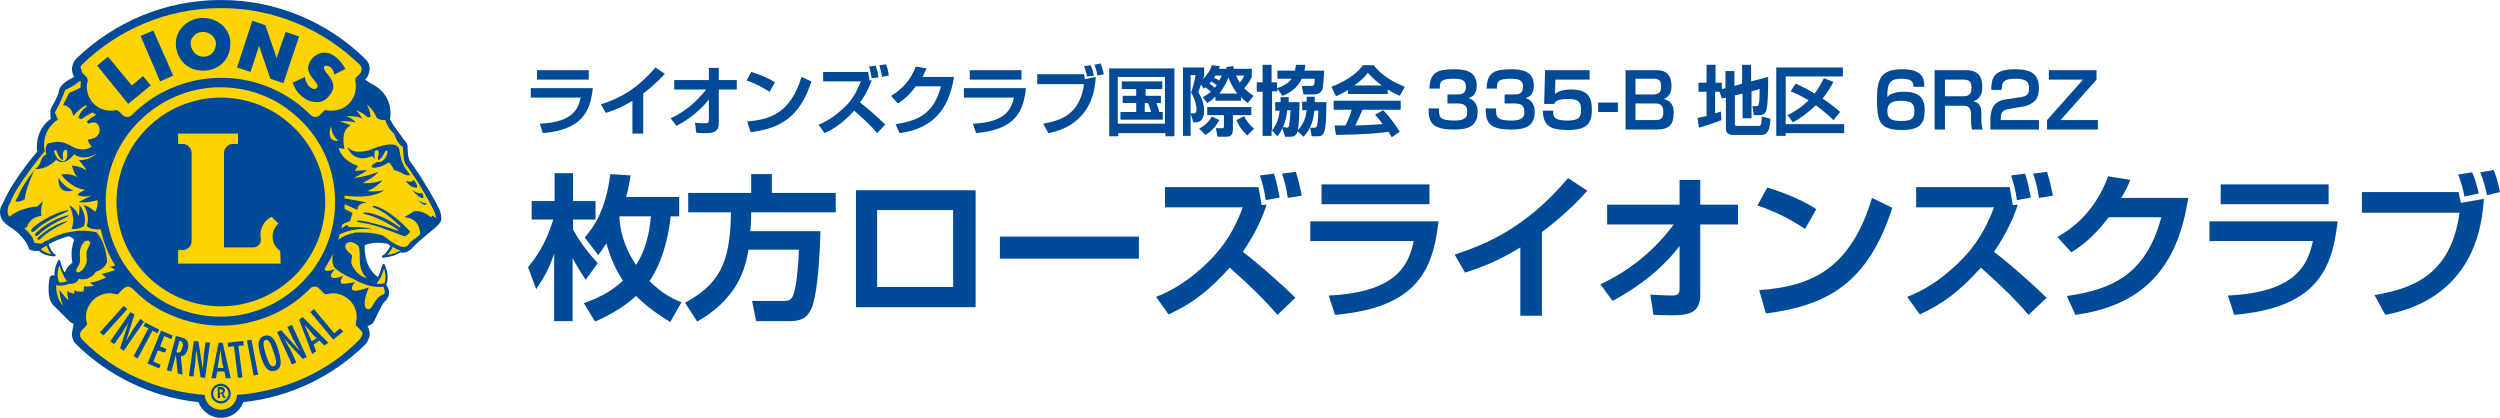 <?xml version="1.0" encoding="utf-8"?>
<!-- Generator: Adobe Illustrator 28.1.0, SVG Export Plug-In . SVG Version: 6.00 Build 0)  -->
<svg version="1.1" id="レイヤー_1" xmlns="http://www.w3.org/2000/svg" xmlns:xlink="http://www.w3.org/1999/xlink" x="0px"
	 y="0px" viewBox="0 0 555.8 92.9" style="enable-background:new 0 0 555.8 92.9;" xml:space="preserve">
<style type="text/css">
	.st0{fill:#FED400;}
	.st1{fill:#004A98;}
</style>
<g>
	<g>
		<path class="st0" d="M97.9,48.2c0-0.8-0.3-1.6-0.7-2.4l-0.1-0.2l0,0l0,0l0,0L97,45.4c-2.2-4.2-5.1-8.5-5.9-9.5l0,0l0,0
			c-0.2-0.3-0.4-0.9-0.4-1.6c-0.1-0.7-0.1-1.5-0.1-1.9c0-0.3-0.2-0.6-0.5-0.9c-0.2-0.3-0.6-0.7-0.9-1.2c-0.5-0.6-1-1.4-1.4-1.9
			c-0.2-0.3-0.4-0.5-0.5-0.7c-0.1-0.2-0.2-0.3-0.2-0.4c-0.2-0.3-0.4-0.5-0.4-0.7c0,0,0,0,0-0.1l0-0.1l0-0.1c0.1-0.3,0.1-0.7,0.1-1.3
			c0,0,0,0,0,0c0,0,0,0,0,0c0-1.6-0.7-4.2-3.6-5.9c-0.7-0.4-1.4-0.8-2-1.2l-0.3-0.2l0.2-0.2c0.5-0.5,0.9-1.3,0.9-2.1c0,0,0,0,0,0
			l0,0v0c0-0.8-0.4-1.6-0.9-2.2l-0.1-0.1c-8.2-8-19.4-12.9-31.8-12.9l0,0c0,0,0,0,0,0l0,0c0,0,0,0,0,0c-12.4,0-23.7,5-31.9,13l0,0
			c-0.6,0.6-1,1.4-1,2.2v0l0,0c0,0.6,0.2,1.1,0.5,1.6l0.1,0.2l-0.2,0.1c-0.4,0.2-0.8,0.4-1.3,0.7c-0.8,0.5-1.5,1-1.8,1.7
			c-0.2,0.6-0.2,0.8-0.4,1.4c-0.2,0.5-0.5,1.1-0.8,1.7c-0.3,0.6-0.6,1.1-0.7,1.3c-0.1,0.3-0.2,0.7-0.2,1.1c0,0.4,0,0.9,0.1,1.1
			l0,0.1l-0.1,0.1c-0.9,0.7-3,2.6-3,6c0,0.4,0,0.7,0.1,1.1l0,0.1l-0.1,0.1C7.2,35.3,2.5,41.3,1,45c-0.1,0.2-0.3,0.4-0.4,0.8
			c-0.2,0.3-0.3,0.8-0.3,1.4v0c0,0,0,0,0,0.1c0,0.7,0.2,1.4,1,2.2l0.3,0.3l0.1,0c0,0,0.1,0,0.1,0.1C1.8,49.9,2,50,2.1,50.1
			c1.1,0.7,3.4,2.3,4.5,4.9l0,0l0,0c0,0,0,0.1,0,0.1c0.1,0.1,0.1,0.1,0.2,0.2c0.1,0.1,0,0,0.1,0.1c0.1,0,0.2,0,0.3,0.1
			c0.4,0,0.9,0.1,1,0.1l0.1,0c0.1,0,0.1,0,0.1,0l0.2-0.1l0.1,0.1c0,0,0.1,0.1,0.1,0.1c0.5,0.5,1.5,1.1,3.2,1.1h0c0,0,0,0,0,0l0,0
			c0,0,0,0,0,0l-0.3-0.2c-0.3-0.2-0.8-0.8-1.3-2.2l-0.1-0.2l0.2-0.1c1.1-0.6,2.7-1.3,4.6-1.8l0.1,0l0.1,0c0.5,0.3,1,0.5,1.3,0.9
			l0.1,0.1l-0.1,0.1c0,0-0.1,0.3-0.3,0.9c-0.1,0.6-0.3,1.4-0.3,2.3c0,0.6,0.1,1.1,0.2,1.7l0,0.2l-0.1,0.1c0,0-0.1,0-0.2,0.1
			c-0.1,0.1-0.3,0.2-0.4,0.4c-0.3,0.3-0.7,0.8-0.9,1.4l0,0.1l-0.1,0c-0.1,0-0.1,0.1-0.2,0.1L14.2,61l-0.1-0.2
			c-0.1-0.2-0.2-0.4-0.3-0.6c-0.3-0.8-0.5-1.5-0.6-1.8l0,0l0-0.1c0,0,0,0,0,0c0,0,0,0,0,0c-0.6,1.1-0.7,2.1-0.7,2.9v0
			c0,0.1,0,0.3,0,0.4l0,0.4l-0.4-0.1c-0.1,0-0.1,0-0.2,0h0c0,0-0.1,0-0.1,0c-0.2,0-0.3,0.2-0.4,0.3c-0.1,0.1-0.1,0.2-0.1,0.2l0,0
			l0,0l0,0l0,0c0,0,0,0,0,0c0,0,0,0,0,0c0,0,0,0.1,0,0.1c0,0.1,0,0.3-0.1,0.5c-0.1,0.4-0.1,1-0.1,1.6c0,1.1,0.1,2.4,1,3.3
			c1.3,1.3,3.5,3.6,3.7,3.7l0,0l0,0c0,0,0.3,0.3,0.8,0.5l0.3,0.1l-0.2,0.3c-0.3,0.5-0.5,1.1-0.5,1.7c0,0,0,0,0,0h0l0,0
			c0,0.8,0.4,1.6,0.9,2.2l0.1,0.1c7.1,6.9,16.4,11.5,26.8,12.7l0.1,0l0.1,0.1c0.7,1.9,2.6,3.3,4.8,3.3c2.2,0,4.1-1.4,4.8-3.3
			l0.1-0.1l0.1,0c10.4-1.1,19.8-5.8,27-12.7l0,0c0,0,0.2-0.3,0.5-0.7c0.2-0.4,0.5-0.9,0.5-1.5c0,0,0,0,0,0c0-0.6-0.2-1.2-0.5-1.7
			l-0.2-0.3l0.3-0.1c0.6-0.2,1-0.5,1.2-0.8c0.1-0.1,0.1-0.2,0.2-0.3c0.2-0.4,0.6-1.3,1-2.1c0.4-0.8,0.8-1.6,1.1-1.9
			c0.3-0.4,1.2-1.1,1.3-2.1c0,0,0-0.1,0-0.1c0-0.4-0.2-0.8-0.4-1.2c-0.1-0.2-0.2-0.3-0.2-0.4c0,0,0-0.1,0-0.1l-0.1-0.1l0-0.1
			c0.1-0.3,0.3-0.9,0.3-1.6l0,0c0-0.7-0.2-1.6-0.6-2.6c0,0,0,0,0,0l0,0c0,0,0,0,0,0l0,0c0,0,0,0,0,0c0,0,0,0,0,0c0,0,0,0.1,0,0.1
			c0,0.1-0.1,0.2-0.1,0.4c-0.1,0.3-0.2,0.7-0.4,1.2c-0.1,0.4-0.3,0.8-0.5,1.2L84.1,62l-0.2-0.2c-2.7-2-3-5.3-3-6.7
			c0-0.4,0-0.7,0-0.7l0-0.1l0.1-0.1c1-0.4,2-0.5,3-0.5c0.8,0,1.6,0.1,2.3,0.2l0.1,0l0,0c0.1,0.1,0.2,0.2,0.4,0.3
			c0.1,0,0.1,0.1,0.2,0.1l0.2,0.1L87,54.7c-0.4,0.8-0.7,1.3-1,1.7c-0.2,0.3-0.5,0.5-0.6,0.6c-0.1,0.1-0.1,0.1-0.2,0.1c0,0,0,0,0,0
			l0,0c0,0,0,0,0,0h0l0,0c0,0,0,0,0,0c0,0,0,0,0,0c1.8-0.1,2.9-0.6,3.7-1.1l0.1-0.1l0.1,0c0.1,0,0.2,0,0.3,0c0.1,0,0.1,0,0.2,0
			c0,0,0,0,0,0l0,0c0.6,0,1.3-0.3,1.8-0.8c1.8-2,4.6-3.9,5.7-5.1c0.4-0.4,0.6-1,0.7-1.5h0L97.9,48.2z"/>
		<path class="st1" d="M93.7,42.8c0,0-0.2,0.7-2.1-0.6c0,0,1.2,1.5,2.1,1.8C94.5,44.3,94,43.1,93.7,42.8z M91.9,39.9
			c0,0,0,0.9-1.7,0.3c0,0,0.8,1.3,2,1.5C93.3,42,92.5,40.6,91.9,39.9z M91.2,38.9c-1.3-1.7-1.9-2.3-2.4-5.5c-0.4-2.9-6.7,0-6.7,0
			c-3.1,0.8-4.2,0-4.7-0.6c0,0-0.1-0.1-0.1,0.1c1.7,3.7,5.4,1.8,5.4,1.8l0.7,0.7c-0.2-0.4-0.2-1-0.1-1.8c0.1-0.1,0.4-0.2,0.7-0.2
			c0.2,0.2,0.2,0.4,0.2,0.7c0,0.3-0.2,0.8-0.2,1.1c0,0.3,0.2,0.4,0.2,0.4c0.7-0.4,1.2-1.4,1.5-2.1c0.2,0,0.4,0.1,0.5,0.2
			c-0.3,1.8-1.5,2.5-2.2,2.3c0,0-0.1,0-0.1,0c-2.2,1-0.9,1.3-0.9,1.3c1.8,0,3.4-1.2,3.4-1.2c0.6,0.3,1.2,1.7,1.2,1.7
			c0.7,0.1,1.8,0.7,1.8,0.7C90.6,39.3,91.2,38.9,91.2,38.9z M15.2,46.8c-0.1-0.3-4.2,0.8-7.6,3.6c0,0-0.8,0.6-0.7,0.9
			c0.1,0.5,0.7,0.2,0.9,0C10.4,48.7,15.2,47.1,15.2,46.8z M63.9,72.7l1.2,2.6l1.6,2.8l0,0l-4.2-4.7l-0.9,0.4l3.3,7.2l1-0.4l-1.2-2.6
			l-1.3-2.3L63,75.1l0,0l4.3,4.7l0.9-0.4l-3.3-7.2L63.9,72.7z M5.5,40.8c-0.4,0.6-0.7,1.2-1,1.8c0,0,0,0,0,0
			c-0.3,0.7-0.9,1.7-1.1,2.2c0.6,0.1,1.3,0,2.1-0.5c0.1-2.1,2.1-6.4,2.1-6.4C6.9,38.7,6,40,5.5,40.8C5.5,40.8,5.5,40.8,5.5,40.8z
			 M8.9,52.4c0,0-0.6,0.5-0.6,0.7c0.1,0.4,0.6,0.2,0.7,0c2.1-2.2,6-3.7,6-3.9C15,49,11.6,50,8.9,52.4z M35.6,18.1l2.9-1.3L34.1,6.8
			L31.2,8l0.1,0.1L35.6,18.1z M57.6,10.2l2.5,7.3l2.9,1l3.5-10.4l-3-1l-2,5.8l-2.5-7.3l-2.9-1L52.7,15l3,1L57.6,10.2z M45,15.7
			L45,15.7c0.2,0,0.4,0,0.7,0c3.3-0.3,5.5-2.7,5.5-5.9c0-0.2,0-0.4,0-0.7C50.9,6,48.1,4,45.2,4c-0.2,0-0.4,0-0.6,0
			c-3,0.3-5.5,2.6-5.5,5.6c0,0.2,0,0.3,0,0.5C39.4,13.5,41.9,15.7,45,15.7z M44.9,7.1c0.1,0,0.2,0,0.3,0h0c1.4,0,2.6,1.1,2.8,2.3
			l0,0c0,0.1,0,0.2,0,0.3c0,1.6-1.1,2.8-2.5,2.9c-0.1,0-0.2,0-0.3,0c-1.4,0-2.6-1.1-2.8-2.7c0-0.1,0-0.1,0-0.2
			C42.3,8.5,43.4,7.2,44.9,7.1z M65.1,18.5c0.5,1.3,1.3,2.5,2.5,3.3c0.8,0.6,1.8,0.9,2.8,0.9c0.1,0,0.3,0,0.4,0
			c1.2-0.1,2.1-0.9,2.7-1.8c0.4-0.6,0.6-1.1,0.6-1.7c0-0.9-0.5-1.7-1.1-2.5l-0.5-0.6c-0.2-0.2-0.3-0.4-0.4-0.7
			c-0.1-0.1-0.1-0.2-0.1-0.3c0-0.3,0.2-0.5,0.6-0.5c0.2,0,0.4,0.1,0.7,0.2c0.5,0.4,0.9,0.9,1,1.6l0,0.2l2.5-1.3l-0.1-0.1
			c-0.5-1-1.4-2.1-2.3-2.7h0c-0.7-0.5-1.5-0.8-2.3-0.8c-1.1,0-2.2,0.6-3,1.7c-0.4,0.6-0.6,1.2-0.6,1.8c0,0.9,0.6,1.7,1.3,2.6
			c0.3,0.3,0.8,0.9,0.8,1.4c0,0.1,0,0.2-0.1,0.3c-0.2,0.2-0.4,0.3-0.6,0.3c-0.3,0-0.5-0.1-0.8-0.3c-0.8-0.5-1.1-1.4-1.3-2.2l0-0.2
			L65,18.4L65.1,18.5z M28.5,23.1l5-4.1l-1.7-2.1L29.3,19L24,12.6l-2.4,2l0.1,0.1L28.5,23.1z M92.9,44.4c1.9,2.1,1.9,0.7,1.9,0.7
			C94.4,45.5,92.9,44.4,92.9,44.4z M98.1,48.3c0-0.9-0.4-1.8-0.9-2.7l0,0l0,0l0,0l0,0c-2.2-4.2-5.2-8.7-6.1-9.8
			c-0.1-0.2-0.3-0.8-0.4-1.5c-0.1-0.7-0.1-1.4-0.1-1.9c-0.1-0.4-0.3-0.7-0.5-1c-0.3-0.3-0.6-0.7-0.9-1.2c-0.5-0.6-1-1.4-1.4-1.9
			c-0.4-0.6-0.7-1-0.7-1.1c-0.2-0.3-0.4-0.6-0.4-0.7c0,0,0,0,0-0.1c0.1-0.3,0.1-0.8,0.1-1.4c0,0,0,0,0,0c0-1.7-0.7-4.4-3.7-6.1
			c-0.7-0.4-1.4-0.8-1.9-1.2c0.6-0.6,0.9-1.4,1-2.3c0,0,0,0,0,0l0,0v0c0-0.9-0.4-1.8-1-2.3L81.1,13c-8.2-8-19.5-13-32-13h0
			c0,0,0,0,0,0h0c0,0,0,0,0,0C36.6,0,25.3,5,17,13l0,0c-0.6,0.6-1,1.5-1,2.4h0c0,0,0,0,0,0c0,0,0,0,0,0c0,0.6,0.2,1.2,0.5,1.7
			c-0.4,0.2-0.8,0.4-1.3,0.7c-0.8,0.5-1.5,1-1.9,1.8c-0.3,0.6-0.2,0.9-0.4,1.4c-0.2,0.5-0.5,1.1-0.8,1.7c-0.3,0.6-0.6,1.1-0.7,1.3
			c-0.2,0.4-0.2,0.8-0.2,1.2c0,0.4,0,0.9,0.1,1.2c-1,0.7-3.1,2.6-3.1,6.2c0,0.4,0,0.7,0.1,1.1C7,35.1,2.3,41.1,0.8,44.9
			c-0.1,0.3-0.8,1-0.8,2.2v0c0,0.8,0.2,1.6,1.1,2.5l0.3,0.3l0.1,0c0,0,0.1,0.1,0.5,0.4c1.1,0.7,3.4,2.3,4.4,4.8c0,0,0,0.1,0,0.1
			c0,0.1,0.1,0.2,0.2,0.3c0.1,0.1,0.2,0.1,0.2,0.1c0.1,0,0.2,0,0.4,0.1c0.4,0.1,1.1,0.1,1.1,0.1l0.1,0c0.1,0,0.1,0,0.2-0.1
			c0,0,0.1,0.1,0.1,0.1c0.6,0.6,1.6,1.1,3.4,1.2h0c0.1,0,0.2-0.1,0.3-0.2c0-0.1-0.1-0.3-0.2-0.3l0,0c-0.1,0-0.7-0.3-1.4-2.2
			c1.1-0.6,2.7-1.3,4.5-1.8c0.5,0.2,1,0.5,1.2,0.8c0,0-1,2.4-0.4,5.1c0,0-1.2,0.8-1.6,2c-0.1,0-0.1,0.1-0.2,0.1
			c-0.1-0.2-0.2-0.4-0.3-0.6c-0.4-1-0.6-1.9-0.6-1.9c0-0.1-0.1-0.2-0.2-0.2c-0.1,0-0.2,0-0.3,0.1c-0.6,1.2-0.8,2.2-0.8,3
			c0,0.2,0,0.3,0,0.4c-0.1,0-0.2-0.1-0.3-0.1c0,0-0.1,0-0.2,0c-0.3,0.1-0.5,0.3-0.5,0.4c-0.1,0.1-0.1,0.3-0.1,0.3l0,0
			c0,0-0.2,1.1-0.2,2.4c0,1.1,0.1,2.5,1,3.5c1.3,1.3,3.7,3.7,3.7,3.7l0,0c0,0,0.4,0.3,0.9,0.5C16.2,73,16,73.6,16,74.3c0,0,0,0,0,0
			v0c0,0.9,0.4,1.8,1,2.3l0.1,0.1c7.1,6.9,16.5,11.6,27,12.7c0.8,2,2.7,3.5,5,3.5c2.3,0,4.2-1.4,5-3.5c10.5-1.1,20-5.8,27.1-12.8
			l0,0c0,0,0.3-0.3,0.5-0.7c0.2-0.4,0.5-1,0.5-1.6c0,0,0,0,0,0c0-0.6-0.2-1.3-0.5-1.8c0.6-0.2,1.1-0.5,1.3-0.8
			c0.1-0.1,0.1-0.2,0.2-0.3c0.2-0.5,0.6-1.3,1-2.1c0.4-0.8,0.8-1.6,1-1.9c0.3-0.3,1.3-1.1,1.3-2.3c0,0,0-0.1,0-0.1
			c0-0.5-0.2-0.9-0.4-1.3c-0.1-0.2-0.2-0.3-0.2-0.4c0,0,0-0.1,0-0.1c0.2-0.4,0.3-0.9,0.3-1.7c0-0.7-0.2-1.6-0.7-2.7
			c0-0.1-0.2-0.2-0.3-0.1c-0.1,0-0.2,0.1-0.2,0.2c0,0-0.2,0.7-0.5,1.6c-0.1,0.4-0.3,0.8-0.5,1.1c-3.4-2.5-2.9-7.1-2.9-7.1
			c1.8-0.7,3.6-0.6,5.1-0.3c0.1,0.1,0.2,0.2,0.4,0.3c0.1,0,0.1,0.1,0.2,0.1c-0.3,0.7-0.7,1.3-1,1.6c-0.2,0.3-0.4,0.4-0.6,0.5
			c-0.1,0-0.1,0.1-0.1,0.1c0,0,0,0,0,0h0c-0.1,0-0.2,0.2-0.2,0.3c0,0.1,0.1,0.2,0.3,0.2c0,0,0,0,0,0c1.8-0.2,3-0.6,3.8-1.2
			c0.1,0,0.2,0,0.3,0.1c0.1,0,0.2,0,0.2,0c0,0,0,0,0,0c0.7,0,1.4-0.3,2-0.9c1.8-2,4.5-3.9,5.7-5.1C97.9,49.6,98.2,49,98.1,48.3
			L98.1,48.3L98.1,48.3L98.1,48.3z M18.2,14.4L18.2,14.4c8-7.8,18.9-12.6,30.9-12.6h0c12,0,22.8,4.8,30.8,12.5l0.1,0.1
			c0.3,0.3,0.4,0.6,0.4,1c0,0.4-0.2,0.8-0.4,1l-0.8,0.8c-0.2,0.2-0.2,0.4-0.2,0.6c0,0.1,0,0.1,0,0.2l0,0c0.1,0.4,0.1,0.8,0.1,1.3
			c0,3-2.4,5.3-5.3,5.3c-0.4,0-0.8,0-1.1-0.1l0,0l0,0c-0.1,0-0.1,0-0.2,0c-0.3,0-0.5,0.1-0.6,0.3l0,0l-0.7,0.7
			c-0.3,0.3-0.6,0.5-1.1,0.5c-0.4,0-0.8-0.2-1.1-0.5c-2.8-2.8-6.3-5.1-10.2-6.5c-3-1.1-6.2-1.7-9.6-1.7c-3.4,0-6.6,0.6-9.6,1.7
			c-3.9,1.4-7.3,3.6-10.2,6.5c-0.3,0.3-0.6,0.5-1.1,0.5c-0.4,0-0.8-0.2-1.1-0.5l-0.7-0.7l0,0c-0.2-0.2-0.4-0.3-0.6-0.3
			c-0.1,0-0.1,0-0.2,0l0,0l0,0c-0.4,0.1-0.8,0.1-1.1,0.1c-3,0-5.3-2.4-5.3-5.3c0-0.4,0.1-0.9,0.2-1.3l0,0c0-0.1,0-0.1,0-0.2
			c0-0.2-0.1-0.5-0.2-0.6l-0.8-0.8c-0.3-0.3-0.4-0.6-0.4-1C17.8,15.1,17.9,14.7,18.2,14.4z M73.6,28c0,0,0.1,2.3,1.7,3.3
			C74.7,31.3,72.5,31.6,73.6,28z M74.5,44.9c0,7-2.8,13.4-7.5,18c-4.6,4.6-11,7.5-18,7.5c-7,0-13.4-2.8-18-7.5
			c-4.6-4.6-7.5-11-7.5-18c0-7,2.8-13.4,7.5-18c4.6-4.6,11-7.5,18-7.5c7,0,13.4,2.8,18,7.5C71.7,31.5,74.5,37.9,74.5,44.9z
			 M11.4,56.5c-1.1-0.2-1.8-0.6-2.2-1c0,0,0,0-0.1-0.1l0.1-0.1c0,0,0.3-0.2,0.8-0.5c0.1-0.1,0.2-0.1,0.4-0.2
			C10.7,55.6,11.1,56.1,11.4,56.5z M13.2,59c0.3,0.9,0.8,2.4,1.7,3.5c-0.2,0.1-0.7,0.3-1.2,0.3c-0.2,0-0.4,0-0.6-0.1
			c-0.1-0.4-0.3-0.9-0.3-1.6C12.8,60.5,12.9,59.8,13.2,59z M16.6,64.5c0,0-0.1,0.3-0.1,0.8c0,0-1.3-0.2-1.6-0.7c0,0,0.1,1.2,0.3,2.2
			c0,0-1.8-1.9-2-2.5c0,0,0.1,2.4,0.9,3.7c0,0-1.7-1.3-1.6-4.7c0,0,0,0,0,0c0.2,0.1,0.4,0.2,0.6,0.2c0,0,0,0,0,0c0.1,0,0.2,0,0.3,0
			c0,0,0,0,0,0c0.1,0,0.2,0,0.3,0c0.7,0,1.3-0.3,1.6-0.4c0.1,0,0.3,0,0.4,0c0.8,0,1.3-0.3,1.6-0.7c0.1-0.1,0.2-0.3,0.2-0.4
			c0.3,0,0.5,0.1,0.8,0.1c1.1,0,1.9-0.5,2.4-0.9c0.3-0.3,0.5-0.6,0.6-0.8c2-0.5,2.4-2.1,2.5-2.1l0-0.1l0-0.1
			c-0.3-4.4-2.3-6.4-2.3-6.4l-0.1-0.1l-0.1,0c-0.9-0.2-1.8-0.3-2.6-0.3c-0.2,0-0.4,0-0.6,0c-0.1,0-0.1,0-0.1,0c-0.2,0-0.4,0-0.6,0
			c0,0,0,0,0,0c-0.2,0-0.4,0-0.6,0.1c0,0-0.1,0-0.1,0c-0.2,0-0.4,0.1-0.6,0.1c0,0,0,0,0,0c-0.2,0-0.4,0.1-0.6,0.1c0,0-0.1,0-0.1,0
			c-0.2,0-0.4,0.1-0.5,0.1c0,0,0,0,0,0c-0.2,0-0.4,0.1-0.5,0.1c0,0-0.1,0-0.1,0c-0.2,0.1-0.3,0.1-0.5,0.2c0,0,0,0,0,0
			c-0.2,0.1-0.3,0.1-0.5,0.2c0,0-0.1,0-0.1,0c-0.2,0.1-0.3,0.1-0.5,0.2c0,0,0,0,0,0c-0.2,0.1-0.3,0.1-0.4,0.2c0,0-0.1,0-0.1,0
			c-0.1,0.1-0.3,0.1-0.4,0.2c0,0,0,0,0,0c-0.1,0.1-0.3,0.1-0.4,0.2c0,0-0.1,0-0.1,0c-0.1,0.1-0.2,0.1-0.3,0.2c0,0,0,0,0,0
			c-0.1,0.1-0.2,0.1-0.3,0.2c0,0-0.1,0-0.1,0c-0.1,0.1-0.2,0.1-0.3,0.1c0,0,0,0,0,0c-0.6,0.3-1,0.6-1.2,0.7l-1.4-0.2
			c-0.1-0.2-0.2-0.3-0.2-0.5c0,0,0-0.1,0-0.1c-0.1-0.1-0.2-0.3-0.2-0.4c0,0,0,0,0-0.1c-0.1-0.1-0.2-0.3-0.3-0.4c0,0,0,0,0,0
			c-0.1-0.1-0.2-0.3-0.3-0.4c0,0,0,0-0.1-0.1c-0.1-0.1-0.2-0.3-0.3-0.4c0,0,0,0,0,0c-0.1-0.1-0.2-0.2-0.3-0.3c0,0,0,0,0,0
			c-0.1-0.1-0.2-0.2-0.3-0.3l0,0c-0.1-0.1-0.2-0.2-0.3-0.3c0,0,0,0,0,0l0.6-0.2c0.7-2.4,3.2-2.5,3.2-2.5c-0.3-1.8,0.4-3.3,0.4-3.3
			l-1.3,1.2c-3.3,0.3-5.1,1.4-6.2,2.3l0,0c-0.2-0.3-0.4-0.6-0.4-0.9c0,0,0,0,0-0.1c0,0,0-0.1,0-0.1c0,0,0-0.1,0-0.1c0,0,0-0.1,0-0.1
			c0-0.1,0-0.1,0-0.2c0-0.5,0.2-0.9,0.3-1.2c0.1-0.1,0.2-0.3,0.2-0.3c0.1-0.1,0.1-0.1,0.1-0.1l0,0l0-0.1c0.7-2,2.6-4.8,4.3-7.1
			c1.7-2.3,3.2-4.1,3.2-4.1l0.1-0.1l0-0.2c-0.1-0.5-0.1-0.9-0.1-1.3c0-1.9,0.7-3.3,1.5-4.2c0.4-0.4,0.7-0.8,1-1
			c0.1-0.1,0.3-0.2,0.3-0.2c0.1,0,0.1-0.1,0.1-0.1l0.2-0.1L12.2,25c1.2-2,2.1-4.5,2.3-5c0.2-0.1,0.4-0.2,0.6-0.3
			c0.1,0,0.1-0.1,0.2-0.1c0.1-0.1,0.2-0.1,0.4-0.2c0.1,0,0.1-0.1,0.2-0.1c0.1-0.1,0.2-0.1,0.3-0.2c0.1,0,0.1-0.1,0.2-0.1
			c0.1-0.1,0.2-0.1,0.3-0.2c0,0,0.1-0.1,0.1-0.1c0.1-0.1,0.2-0.1,0.3-0.2c0,0,0.1,0,0.1-0.1c0.2-0.2,0.4-0.3,0.6-0.4l0.2,0.2
			c-0.1,0.4-0.1,0.9-0.1,1.3c0,0,0,0,0,0c-0.8,0.4-1.6,0.8-2.5,1.1l-1.4,2.8c0,0,1.8-0.1,2.3,2.4c0,0,1.1-1.5,2.8-2.4
			c0.1,0.1,0.2,0.2,0.2,0.3c-0.8,0.5-1.5,1.3-1.9,2.5l0.7,0.3c0,0,1.2-0.9,2.5-1.5c0.3,0.2,0.5,0.4,0.8,0.5c-0.8,0.5-1.7,1-2.1,1.6
			l0.4,0.4c0,0,2-1.1,2.4,1c0.4,2.1-1.9,2.5-2.6,2.5c0,0,0.1,0.8,0.9,1.6c0,0-1.8,1.4-4.3,0c-2.5-1.4-3.4-1.2-5.5-0.7
			c0,0-0.8,1.1-0.3,2.4C9.8,34.6,9.5,34.6,9,36c-0.2,0.9-1.2,1.6-1.2,1.6s2.6,0.2,4.7-2.1c0,0,1.6,1.8,4-1.2c0,0,1.9,1.7,5-0.2
			c0,0-1.5,1.6-4,1.5c0,0,1.2,1.2,1.7,2.3c0,0-1-0.9-3.2-1.1c0,0,0.3,1.7,1.3,2.7c0,0-1.3-1.1-3.7-0.7c0,0,2.1,3.1,5.4,3.4
			c0,0-1.2,0.4-1.8,1.1c0,0,1.2,0.8,3.2,0.1c0,0-2,1.1-2.9,1.5c0,0,1.3,0.4,4.2-0.4c0,0.1,0,0.3,0,0.4c0,0.1,0,0.2,0,0.3
			c0,0.5-0.2,1.2-0.5,1.9c0,0-1.3-1.2-2.6-1.5c0,0,1.5,2.1,0.7,4.6c0,0,0.5,0.9,2.7,0.8c0.2,0,0.3,0,0.4,0c0.6,2.9,1.7,5.6,3.2,8
			c-0.5,0.2-0.9,0.3-1.2,0.3l1.3,0.7c0,0-2.1,0.7-3.1,0.9c0,0,0.5,0.5,1,0.8c0,0-2.6,1.2-3.6,1.1c0,0,0.6,0.6,0.9,0.7
			c0,0-1.7,0.4-2.2,0.1l-0.1,1.2C18.4,64.8,17,65,16.6,64.5z M18.8,53.7c0.2-0.2,0.8-0.3,1-0.1c0.6,0.4,0.1,0.8-0.3,1.7
			c-0.7,1.4,0.2,2.3-0.5,3.7c-0.7,1.4-1.6,1.7-1.9,1.5c-0.5-0.4,0.2-1.1,0.5-1.7C18.2,57.4,17,55.6,18.8,53.7z M14.5,33.3
			C14.5,33.3,14.6,33.3,14.5,33.3c0.2,0,0.4,0.1,0.4,0.1c0.2,1.5-0.1,2.2-0.7,2.4c-0.7,0.2-1.9-0.6-2.2-2.3c0.2-0.1,0.3-0.1,0.5-0.1
			c0.2,0.7,0.7,1.8,1.4,2.2c0,0,0.1-0.1,0.1-0.3C14,34.7,13.8,33.6,14.5,33.3z M80.2,75.1c-0.1,0.1-0.2,0.2-0.2,0.3
			c-7.2,7.5-17.1,11.6-27.3,12.4c-0.1,1.9-1.7,3.3-3.6,3.3c-1.9,0-3.5-1.5-3.6-3.3c-10.2-0.8-20.1-4.9-27.3-12.4
			c0-0.1-0.2-0.2-0.2-0.3c-0.2-0.2-0.2-0.5-0.2-0.8c0-0.5,0.4-0.9,0.7-1.2c0.3-0.3,0.6-0.6,0.6-0.6s0.1-0.2,0.2-0.3
			c0.1-0.2,0-0.3,0-0.4c-0.1-0.4-0.2-0.9-0.2-1.3c0-2.9,2.4-5.3,5.3-5.3c0.5,0,0.9,0.1,1.3,0.2c0.1,0,0.2,0,0.4,0
			c0.3,0,0.3-0.2,0.4-0.3c0.1-0.1,0.4-0.5,0.8-0.8c0.3-0.3,0.7-0.6,1.1-0.6c0.5,0,0.9,0.3,1.3,0.7c2.5,2.6,5.4,4.5,8.7,5.8
			c3.3,1.4,7,2.2,10.8,2.2c3.8,0,7.5-0.8,10.8-2.2c3.2-1.3,6.2-3.3,8.7-5.8c0.3-0.4,0.7-0.7,1.3-0.7c0.5,0,0.7,0.2,1.1,0.6
			c0.4,0.4,0.7,0.7,0.8,0.8c0.1,0.1,0.1,0.2,0.4,0.3c0.2,0,0.3,0,0.4,0c0.4-0.1,0.9-0.2,1.3-0.2c2.9,0,5.3,2.4,5.3,5.3
			c0,0.5-0.1,0.9-0.2,1.3c0,0.1,0,0.2,0,0.4c0,0.2,0.2,0.3,0.2,0.3s0.4,0.4,0.6,0.6c0.3,0.3,0.7,0.7,0.7,1.2
			C80.4,74.6,80.4,74.9,80.2,75.1z M85.4,59.7c0.2,0.7,0.3,1.3,0.3,1.8c0,0.6-0.1,1-0.2,1.4c0,0,0,0.1,0,0.1L85.2,63
			c-0.3,0.1-0.7,0.1-0.9,0.1c-0.2,0-0.4,0-0.6-0.1C84.6,62.1,85.1,60.6,85.4,59.7z M84.3,63.8c0.3,0,0.6,0,0.9-0.1
			c0.1,0.2,0.2,0.4,0.3,0.8c0.2,0.9-0.2,0.9-0.4,1c-2.2,0.9-2.2,3.7-3.5,3.2C80.2,68,82,63.9,82,63.9S79,65,78.4,64.5
			c-0.6-0.5,0.5-1.8,0.5-1.8s-2.5,0.6-3,0.3c-0.5-0.4,0.4-1.7,0.4-1.7s-1.7,0.8-2.5,0.4c-0.8-0.4,0.7-1.9,0.7-1.9s-1.7,0.7-2.2,0.3
			c-0.1-0.1-0.2-0.3-0.1-0.4c0.7-1.1,1.3-2.2,1.9-3.4c0,0,0,0,0,0c0,0.1,0,0.2-0.1,0.3h0c-0.1,0.4-0.1,0.8-0.1,1.1
			c0,0.7,0.1,1.3,0.5,1.8c0.6,0.7,2.2,1.7,4.1,2.5C80.4,63.1,82.5,63.8,84.3,63.8z M81.5,61.8c-0.1,0-1.9-0.4-3-2.4
			c-1.1-1.9,0.5-2.2-0.7-3.1c-1.2-0.9-1.4-2-0.4-2.4c0.5-0.2,1-0.1,1.8,0.4c0.9,0.5,0.7,1.4,0.8,3.9C80.1,60.9,81.6,61.7,81.5,61.8z
			 M86.1,56.7c0.3-0.4,0.8-0.9,1.2-1.8c0.5,0.3,1.1,0.6,1.7,0.8C88.3,56.1,87.4,56.5,86.1,56.7z M97,48.4L97,48.4c0,0.1,0,0.1,0,0.2
			l-0.8-0.7l-0.4,0.4c-2.1-1.8-3.8-1.3-3.8-1.3l-2.1,1.3c2.8,0.2,3.5,2.2,3.5,3.8c0,0,0,0,0,0c-0.2,0.2-0.4,0.4-0.6,0.5
			c0,0,0,0-0.1,0.1c-0.2,0.2-0.4,0.3-0.6,0.5c0,0,0,0-0.1,0c-0.2,0.2-0.4,0.4-0.6,0.5c0,0-0.1,0.1-0.1,0.1c-0.2,0.2-0.4,0.4-0.5,0.6
			c-0.3,0.4-0.7,0.5-1.1,0.5c-0.6,0-1.4-0.4-2.1-0.8c-0.2-0.1-0.3-0.2-0.5-0.3c-0.9-0.6-1.6-1.3-2.2-1.5c-0.6-0.2-2.1-0.6-4-0.6
			c-0.1,0-0.2,0-0.4,0c-0.1,0-0.1,0-0.2,0c-0.1,0-0.1,0-0.2,0c-0.1,0-0.2,0-0.2,0c0,0-0.1,0-0.1,0c-0.1,0-0.2,0-0.3,0
			c0,0-0.1,0-0.1,0c-0.1,0-0.2,0-0.3,0c0,0,0,0-0.1,0c-0.1,0-0.2,0-0.3,0.1c0,0,0,0,0,0c-1.2,0.2-2.4,0.7-3.5,1.5
			c0.1-0.4,0.2-0.8,0.3-1.2c1.5-0.7,4-1.5,7.4-1.1c0,0-2.1-0.7-5.3-0.5L77.1,50c0,0-0.5,0.3-1.2,0.8c0.1-0.3,0.1-0.6,0.2-0.9
			c0.8-0.5,1.7-0.7,1.7-0.7l0.6-1.9c-0.2,0-0.9-0.4-1.8-0.9c0-0.3,0-0.7,0-1c1.4,0.6,2.5,1.1,2.9,1.3c0,0-0.4-1.4,2.1-1.7
			c0,0-2.3-0.4-5-0.9c0-0.2,0-0.4,0-0.6c3.4,0.4,6.7,0.3,8.8-1.2c0,0-1.8,0.4-3.8,0.2c0,0,1.9-0.6,3.5-2.5c0,0-1.8,0.9-4.5,0.7
			c0,0,2.7-1.3,3.5-2.5c0,0-3.2,1.3-5.5,1.3c0,0,2.1-0.8,3-1.7l-2.7,0.2l0.7-1.1c0,0-3.6-1.1-4.3-4l1.3,0.2c0,0-1.1-4,1.3-5.2
			c-0.3-0.3-2.4-0.9-2.4-0.9s2.5-0.2,3.6,0.3c0,0-0.2-0.4-0.8-0.8c-0.6-0.4-1.3-0.7-1.3-0.7s2.8-0.1,3.6,0.7c0,0-0.8-1.5-1.5-2
			c0,0,1.6,0.5,2.6,1.6l0.7-0.1c0,0-0.1-1.6-0.9-2.8c0,0,1.5,1.1,2.2,2.9c0,0,0.5,0.7,2,0.6l0,0.1l0,0.1c0,0,0.2,0.5,0.6,1.2
			c0.3,0.6,0.8,1.2,1.3,1.6c0.1,0.2,0.3,0.7,0.5,1.2c0.3,0.6,0.8,1.4,1.5,1.8v0c0,0.4,0,1.2,0.1,1.9c0.1,0.8,0.2,1.6,0.6,2.1
			c0.7,0.8,3.8,5.4,5.9,9.6c0.5,0.9,0.7,1.6,0.7,2.2C97,48.3,97,48.4,97,48.4z M49.1,21.7c-12.8,0-23.2,10.4-23.2,23.2
			s10.4,23.2,23.2,23.2c12.8,0,23.2-10.4,23.2-23.2S61.9,21.7,49.1,21.7z M62.4,58.6H39.6v-3h1c1.1,0,2-0.9,2-2l0-19.6
			c0-1.1-0.9-2-2-2h-1v-2.3h13.3v2.3l-1.1,0c-1.1,0-2,0.9-2,2l0,21h6.6c0.9,0,1.7-0.9,1.6-1.8c0-0.3-0.1-0.7-0.1-1
			c0-1.7,1-3.3,2.5-4l1.5,1.5c-0.8,0.7-1.3,1.7-1.3,2.9c0,1.3,0.7,2.5,1.7,3.2L62.4,58.6z M8.4,51.4c0,0-0.7,0.6-0.6,0.8
			c0.1,0.5,0.6,0.2,0.8,0c2.4-2.5,6.8-4,6.7-4.3C15.2,47.7,11.5,48.7,8.4,51.4z M74.3,74.1l-4.5-5.4L69,69.4l5.1,6.1l2.2-1.8
			L75.6,73L74.3,74.1z M48.6,76.2l-1.6,7.9l1,0l0.3-1.5l1.6,0l0.3,1.5l1.1,0l-1.8-7.9L48.6,76.2z M49.7,81.8l-1.3,0l0.6-4l0,0
			l0.4,2.9L49.7,81.8z M54.1,75.8l-3.5,0.4l0.1,0.9L52,77l0.9,7l1-0.1l-0.9-7l1.2-0.1L54.1,75.8z M49.1,85.3c-1.2,0-2.2,1-2.2,2.2
			c0,1.2,1,2.2,2.2,2.2c1.2,0,2.2-1,2.2-2.2C51.3,86.3,50.3,85.3,49.1,85.3z M49.1,89.2c-1,0-1.7-0.8-1.7-1.7c0-1,0.8-1.7,1.7-1.7
			c1,0,1.7,0.8,1.7,1.7C50.8,88.5,50,89.2,49.1,89.2z M58.7,74.7c-1.9,0.6-1.1,3.1-0.7,4.5c0.4,1.4,1.3,3.9,3.2,3.2
			c1.9-0.6,1.1-3.1,0.7-4.5C61.5,76.5,60.7,74,58.7,74.7z M60.9,81.4c-0.8,0.3-1.3-1-1.8-2.6c-0.5-1.6-0.8-3-0.1-3.2
			c0.8-0.3,1.3,1,1.8,2.6C61.4,79.8,61.7,81.2,60.9,81.4z M13,39.5c-0.2,4.2,3.3,2.8,3.3,2.8C14.1,41.6,13,39.5,13,39.5z M66.5,71.1
			l2.9,7.6l0.9-0.6l-0.6-1.5l1.3-0.9l1.1,1.1l0.9-0.6l-5.7-5.7L66.5,71.1z M67.7,72.2l1.9,2.2l0.8,0.8l-1.1,0.7L67.7,72.2L67.7,72.2
			z M54.9,75.7l1.5,7.8l1-0.2l-1.5-7.8L54.9,75.7z M49.6,87.5c0.2-0.1,0.4-0.3,0.4-0.7c0-0.5-0.4-0.8-0.9-0.8c-0.2,0-0.5,0-0.7,0.1
			l0,0v2.4h0.5v-1l0.1,0c0.2,0,0.2,0.1,0.3,0.2l0.4,0.8h0.5l-0.5-0.9C49.7,87.7,49.6,87.6,49.6,87.5z M49,87.3h-0.2v-0.7
			c0.1,0,0.2,0,0.3,0c0.3,0,0.4,0.1,0.4,0.3C49.5,87.2,49.4,87.2,49,87.3z M82.8,45.9c0,0.2,0.9,0.4,2.1,1.1
			c1.2,0.7,2.6,1.9,4.1,3.3c0.1,0.1,0,0.3-0.1,0.3c-4.2-3.2-8.2-3.7-8.2-3.2c0,0.2,0.9,0.2,2.1,0.7c1.7,0.6,4,1.8,5.7,3
			c0.1,0.1,0,0.2-0.1,0.2c-4.8-1.7-9.2-2.7-9.1-2.1c0,0.2,1.4,0.3,3.1,0.7c2.3,0.6,5.3,1.8,7.4,2.6c0.1,0,0.3,0.1,0.9-0.4
			c0.5-0.4,0.4-0.7,0.4-0.7C86.7,46.6,82.9,45.3,82.8,45.9z M27.5,68l-5.3,5.9l0.8,0.7l5.3-5.9L27.5,68z M31.2,70.9l-1.6,2.3
			l-1.6,2.7l0,0l1.9-6L29,69.4l-4.5,6.5l0.9,0.6l1.7-2.4l1.4-2.3l0.2-0.5l0,0l-2,6.1l0.8,0.6l4.5-6.5L31.2,70.9z M17.5,48.1
			c-0.6-1.9-2.1-2.4-2.1-2.4c1.6,3.1,0.5,5.2,0.5,5.2s1.7,0.2,2.8-0.7c0.8-2.6-1.1-4.7-1.1-4.7C17.8,46.6,17.5,48.1,17.5,48.1z
			 M45.3,78.9l-0.2,3.2l0,0l-1-6.2l-1-0.1L42,83.6l1,0.1l0.4-2.9l0.2-2.7l0-0.5l0,0l1,6.3l1,0.1l1.1-7.8l-1-0.1L45.3,78.9z M40.3,75
			l-1.2-0.3l-2,7.6l1,0.3l1-3.7l0,0l0.4,4.1l1.1,0.3l-0.4-4.1c0.9,0.1,1.4-1,1.6-1.7C42.2,75.6,41,75.2,40.3,75z M40.5,77.4
			c-0.2,0.8-0.6,1.2-1.3,0.9l0.7-2.5l0.2,0C40.8,76.1,40.7,76.7,40.5,77.4z M36.7,78.4l0.3-0.8L35.6,77l0.9-2.3l1.6,0.7l0.3-0.8
			l-2.6-1.1l-3,7.3l2.6,1.1l0.3-0.8l-1.6-0.7l1-2.5L36.7,78.4z M35,74.1l0.4-0.8l-3.1-1.6l-0.4,0.8L33,73l-3.3,6.2l0.9,0.5l3.3-6.2
			L35,74.1z"/>
	</g>
	<g>
		<path class="st1" d="M117.4,59.4c1.7-2.1,4-5.2,5.6-10.6h-4.8v-4.1h5.1v-6.2h4.1v6.2h5v4.1h-5v2.2c0.3,0.6,2.1,3.9,5.5,7.5
			l-2.7,3.7c-0.6-0.9-1.6-2.4-2.9-4.8v14h-4.1v-15c-1.1,3.2-2.1,5.1-4,7.9L117.4,59.4z M151,43.7v4.4h-1.9
			c-0.5,5.1-2.1,10.6-4.7,14.4c3,3,5.6,4.1,7.1,4.7l-2.5,4.4c-2.4-1.5-5-3.2-7.6-5.8c-3.4,3.1-7.1,4.8-9.1,5.7l-2.5-4.1
			c2.5-0.9,5.7-2.2,8.7-5c-1.2-1.8-2.6-4.4-3.7-8.3c-0.7,1.1-1.1,1.7-1.8,2.6l-3-3.9c2.2-2.6,4.6-6,5.7-14.1l4.5,0.3
			c-0.2,1.3-0.4,2.6-1,4.8H151z M137.8,48.1c0,0.1,0,0.1-0.1,0.2c0.1,2.1,0.7,6.2,3.7,10.6c1-1.6,2.8-4.6,3.3-10.8H137.8z"/>
		<path class="st1" d="M166.4,55.5c-0.9,5.9-3.6,11.5-11.4,16l-2.7-4.2c7.3-4,10.1-8.4,10.2-20.1H153v-4.3h14v-4.2h4.6v4.2h14.2v4.3
			h-18.8c0,1.1,0,2.4-0.2,4.2h15.6c-0.2,7.9-0.9,14.8-2,17.2c-1.1,2.4-2.6,2.8-5.3,2.8h-7l-0.9-4.5h6.9c1.1,0,1.9,0,2.4-1.7
			c0.5-1.5,1-5.7,1.1-9.7H166.4z"/>
		<path class="st1" d="M216.9,42.3v26h-26.6v-26H216.9z M211.9,46.7h-16.9v17.1h16.9V46.7z"/>
		<path class="st1" d="M253.2,52.6v4.9h-30.9v-4.9H253.2z"/>
		<path class="st1" d="M284,70c-2.6-3-5-5.5-10.6-10.5c-4.5,5-8.3,8-13.6,10.4l-2.8-3.9c6.6-2.5,11.3-7.4,12.8-9
			c3.7-4,5.4-8,6.5-10.9H259v-4.5h20.8c0.1,0.8,0.3,1.5,0.7,4l1.1-0.1c-0.5,1.5-1.8,5.4-5.3,10.5c2.2,1.6,7.4,6,11.7,10.2L284,70z
			 M281.4,44.5c-0.3-2.2-0.7-3.6-1.3-5.5l3.1-0.4c0.5,1.3,0.9,3.3,1.3,5.3L281.4,44.5z M286.3,44c-0.3-2.2-0.8-4-1.3-5.4l3.1-0.4
			c0.4,1.3,0.9,3.1,1.3,5.3L286.3,44z"/>
		<path class="st1" d="M319.8,49.2c-1.2,10.9-4.8,19.2-23,20.8l-1.4-4.3c15.3-0.7,17.8-7,18.9-12.1h-23v-4.4H319.8z M317.8,41v4.4
			h-24V41H317.8z"/>
		<path class="st1" d="M343,70.2H338V55c-4.4,2.7-7.6,4.1-12.3,5.6l-2.3-4c6.3-2.1,15.5-5.5,25.2-17l4.3,2.8
			c-1.6,1.8-4.8,5.2-10.1,9.2V70.2z"/>
		<path class="st1" d="M355.8,63.2c6.5-3,12.1-7.6,16.3-13.3h-14.8v-4.4h16.1v-5.5h4.6v5.5h8.4v4.4H378v15.6c0,4.2-2.7,4.6-6.5,4.6
			c-1.7,0-2.9-0.1-3.9-0.1l-0.7-4.5c1.6,0.1,3.5,0.2,4.8,0.2c0.6,0,1.7,0,1.7-1.3v-9.7c-5.4,7.1-12.7,11-14.9,12.2L355.8,63.2z"/>
		<path class="st1" d="M401.3,50.9c-0.7-0.5-5.4-3.6-10.6-5.2l2.2-4c5,1.5,8.6,3.3,10.9,4.8L401.3,50.9z M391.1,64.5
			c11.3-0.8,20.2-4.4,25.1-20.5l4.5,2.2c-5.4,16.7-14.3,21.7-28.1,23.5L391.1,64.5z"/>
		<path class="st1" d="M451,70c-2.6-3-5-5.5-10.6-10.5c-4.5,5-8.3,8-13.6,10.4l-2.8-3.9c6.6-2.5,11.3-7.4,12.8-9
			c3.7-4,5.4-8,6.5-10.9H426v-4.5h20.8c0.1,0.8,0.3,1.5,0.7,4l1.1-0.1c-0.5,1.5-1.8,5.4-5.3,10.5c2.2,1.6,7.4,6,11.7,10.2L451,70z
			 M448.4,44.5c-0.3-2.2-0.7-3.6-1.3-5.5l3.1-0.4c0.5,1.3,0.9,3.3,1.3,5.3L448.4,44.5z M453.3,44c-0.3-2.2-0.8-4-1.3-5.4l3.1-0.4
			c0.4,1.3,0.9,3.1,1.3,5.3L453.3,44z"/>
		<path class="st1" d="M486.5,44c-1.8,11.3-6.6,23.5-25.1,26l-1.9-4.2c9.9-1.4,17.6-4.7,21-17.5h-11.7c-3.5,4.7-6.7,6.8-8.3,7.8
			l-3.1-3.4c2.2-1.3,8-4.7,11.3-13.5l4.9,0.8c-0.5,1.3-1,2.3-2,4H486.5z"/>
		<path class="st1" d="M519.7,49.2c-1.2,10.9-4.8,19.2-23,20.8l-1.4-4.3c15.3-0.7,17.8-7,18.9-12.1h-23v-4.4H519.7z M517.7,41v4.4
			h-24V41H517.7z"/>
		<path class="st1" d="M546.6,42.8c0.1,0.4,0.3,1.3,0.5,2.3l5.1-0.9C551,66,534.3,69.2,530.3,70l-2.4-4.4c8.2-1.4,17-4.3,18.9-18.3
			h-21.7v-4.6H546.6z M547.9,43.7c-0.3-1.7-0.8-3.3-1.4-4.9l3.1-0.5c0.7,1.5,0.8,2.1,1.5,4.7L547.9,43.7z M552.9,43.4
			c-0.2-1.3-0.9-3.7-1.5-5.1l3-0.5c0.7,1.8,1,3,1.4,4.9L552.9,43.4z"/>
	</g>
	<g>
		<path class="st1" d="M131.8,19.6c-0.6,5.2-2.3,9.2-11.1,10l-0.7-2.1c7.4-0.3,8.6-3.4,9.1-5.8h-11.1v-2.1H131.8z M130.9,15.6v2.1
			h-11.5v-2.1H130.9z"/>
		<path class="st1" d="M143,29.7h-2.4v-7.3c-2.1,1.3-3.7,2-5.9,2.7l-1.1-1.9c3-1,7.4-2.6,12.1-8.2l2.1,1.4c-0.8,0.9-2.3,2.5-4.8,4.4
			V29.7z"/>
		<path class="st1" d="M149.1,26.3c3.1-1.4,5.8-3.7,7.9-6.4h-7.1v-2.1h7.7v-2.7h2.2v2.7h4v2.1h-4v7.5c0,2-1.3,2.2-3.1,2.2
			c-0.8,0-1.4,0-1.9-0.1l-0.3-2.2c0.8,0.1,1.7,0.1,2.3,0.1c0.3,0,0.8,0,0.8-0.6v-4.7c-2.6,3.4-6.1,5.3-7.2,5.9L149.1,26.3z"/>
		<path class="st1" d="M171.1,20.4c-0.4-0.2-2.6-1.7-5.1-2.5l1-1.9c2.4,0.7,4.2,1.6,5.3,2.3L171.1,20.4z M166.1,27
			c5.4-0.4,9.7-2.1,12.1-9.9l2.2,1c-2.6,8-6.9,10.4-13.5,11.3L166.1,27z"/>
		<path class="st1" d="M195,29.6c-1.2-1.5-2.4-2.6-5.1-5c-2.2,2.4-4,3.8-6.6,5l-1.3-1.9c3.2-1.2,5.4-3.6,6.2-4.3
			c1.8-1.9,2.6-3.9,3.2-5.3H183v-2.1h10c0.1,0.4,0.1,0.7,0.3,1.9l0.5-0.1c-0.2,0.7-0.9,2.6-2.6,5c1.1,0.8,3.6,2.9,5.6,4.9L195,29.6z
			 M193.8,17.4c-0.2-1.1-0.3-1.7-0.6-2.6l1.5-0.2c0.2,0.6,0.5,1.6,0.6,2.6L193.8,17.4z M196.1,17.1c-0.2-1.1-0.4-1.9-0.6-2.6
			l1.5-0.2c0.2,0.6,0.5,1.5,0.6,2.5L196.1,17.1z"/>
		<path class="st1" d="M212.1,17.1c-0.9,5.4-3.2,11.3-12.1,12.5l-0.9-2c4.8-0.7,8.5-2.2,10.1-8.4h-5.6c-1.7,2.3-3.2,3.3-4,3.8
			l-1.5-1.7c1-0.6,3.9-2.3,5.5-6.5l2.4,0.4c-0.3,0.6-0.5,1.1-0.9,1.9H212.1z"/>
		<path class="st1" d="M228.1,19.6c-0.6,5.2-2.3,9.2-11.1,10l-0.7-2.1c7.4-0.3,8.6-3.4,9.1-5.8h-11.1v-2.1H228.1z M227.1,15.6v2.1
			h-11.5v-2.1H227.1z"/>
		<path class="st1" d="M241,16.5c0,0.2,0.1,0.6,0.2,1.1l2.4-0.5c-0.5,10.5-8.6,12.1-10.5,12.5l-1.2-2.1c4-0.7,8.2-2.1,9.1-8.8h-10.4
			v-2.2H241z M241.7,17c-0.2-0.8-0.4-1.6-0.7-2.3l1.5-0.2c0.3,0.7,0.4,1,0.7,2.3L241.7,17z M244,16.8c-0.1-0.6-0.4-1.8-0.7-2.4
			l1.4-0.3c0.3,0.9,0.5,1.4,0.7,2.4L244,16.8z"/>
		<path class="st1" d="M246.5,15.2h14.6v15.1h-2v-0.7h-10.5v0.7h-2V15.2z M248.5,17.1v10.4H259V17.1H248.5z M257.1,22.9
			c0.4,1,0.6,1.7,0.6,2h0.8v1.7h-9.4v-1.7h3.5v-2h-3v-1.6h3v-1.5h-3.2v-1.7h9v1.7h-3.7v1.5h3.4v1.6H257.1z M254.5,22.9v2h1.4
			c-0.2-0.7-0.4-1.4-0.7-2H254.5z"/>
		<path class="st1" d="M267.4,21.6c0.4-0.2,1-0.5,1.8-1.2c-0.4-0.4-0.9-0.7-1.2-1c-0.2,0.1-0.2,0.2-0.4,0.3l-0.6-0.9
			c-0.4,1.1-0.4,1.3-0.6,1.7c0.3,0.5,1.3,2,1.3,4.2c0,0.8-0.2,2.5-1.9,2.5h-0.5l-0.6-2h0.6c0.3,0,0.7,0,0.7-0.9c0-0.3,0-1.8-1.2-3.7
			c0.4-1.2,0.8-2.6,1-3.9h-1.1v13.5H263V15h4.7v1.8c-0.1,0.3-0.1,0.4-0.2,0.8c0.9-1.1,1.6-1.9,1.9-3.1l1.8,0.2
			c-0.1,0.2-0.1,0.4-0.2,0.6h1.7c0-0.1,0-0.1-0.1-0.4l1.6-0.2c0,0.2,0.1,0.4,0.1,0.6h4v1.8c-0.5,1.1-1.2,2-1.7,2.5
			c0.7,0.7,1.3,1.2,2.1,1.7l-1.3,1.6c-0.4-0.3-0.8-0.6-1.5-1.3v0.8h-5.7v-0.9c-0.8,0.8-1.3,1.1-1.8,1.4L267.4,21.6z M271.1,26.7
			c-0.7,1.2-1.7,2.5-3.1,3.3l-1.4-1.4c0.4-0.2,2-1.1,2.8-2.7L271.1,26.7z M278.1,25.6h-4v3.2c0,1.5-0.9,1.6-1.5,1.6h-1.9l-0.4-1.9
			h1.4c0.4,0,0.4-0.2,0.4-0.5v-2.4h-3.7v-1.8h9.8V25.6z M270.5,18.9c-0.3-0.2-0.5-0.3-1.2-0.8c-0.2,0.3-0.3,0.3-0.4,0.5
			c0.5,0.4,0.8,0.6,1.2,0.9C270.3,19.2,270.4,19.1,270.5,18.9z M270.2,16.8c-0.2,0.3-0.2,0.3-0.3,0.5c0.5,0.2,0.8,0.4,1.2,0.6
			c0.2-0.5,0.4-0.8,0.5-1.1H270.2z M275.1,20.8c-1.1-1.3-1.6-2.6-2-3.6c-0.7,1.9-1.8,3.3-2,3.6H275.1z M274.8,16.8
			c0.3,0.7,0.6,1.2,0.8,1.6c0.7-0.8,0.9-1.3,1-1.6H274.8z M277.3,30.1c-1-0.9-1.8-1.9-2.4-3.4l1.7-0.9c0.4,1,1.3,2.1,2.2,2.8
			L277.3,30.1z"/>
		<path class="st1" d="M285.1,28.5c-0.4,0.9-0.8,1.4-1.1,1.8l-1.3-1.4v1.3h-2v-9.8h-1.3v-2.1h1.3v-3.9h2v3.9h1.2v1.3
			c2-0.6,2.9-1.6,3.3-2.1H284v-1.8h3.9c0.1-0.6,0.2-0.9,0.2-1.3h2.1c0,0.4-0.1,0.8-0.2,1.3h4.4c-0.1,1.8-0.2,3-0.3,3.7
			c-0.1,0.5-0.3,1.6-2.1,1.6h-2.2l-0.4-1.9h2c0.6,0,0.9,0,0.9-1.6h-2.9c-0.8,1.8-2.5,3.2-4.3,3.8l-1.1-1.6v0.6h-1.2V29
			c1.3-1.6,1.6-3.4,1.7-4.4h-1v-1.9h1.2c0-0.3,0-0.3,0-1.1h1.8c0,0.5,0,0.8,0,1.1h2.4c0,0.4,0,5.4-0.5,6.7c-0.1,0.3-0.4,1-1.4,1
			h-1.3L285.1,28.5z M285.9,28.4c0.4,0,0.6-0.1,0.7-0.5c0.1-0.5,0.3-2.4,0.3-3.4h-0.7c-0.2,1.3-0.4,2.6-1,3.8H285.9z M290.5,22.7
			c0-0.4,0-0.7,0-1.2h1.8c0,0.4,0,0.6,0,1.2h2.6c-0.1,4-0.1,5.5-0.5,6.6c-0.3,0.8-0.7,1-1.5,1h-1.3l-0.3-1.9h0.7
			c0.4,0,0.6,0,0.8-0.4c0.2-0.7,0.3-2.6,0.3-3.4h-0.9c-0.2,1.9-0.6,3.9-2.4,5.8l-1.4-1.3c1.6-1.7,1.9-3.1,2.1-4.6h-1v-1.9H290.5z"/>
		<path class="st1" d="M299.7,20c-1.3,0.8-2.2,1.2-2.7,1.4l-1-2.1c4.1-1.6,6.1-3.5,7-4.8h2.4c0.9,1.1,2.5,3,6.9,4.8l-1.1,2
			c-0.5-0.2-1.4-0.6-2.7-1.4v1h-8.8V20z M309.4,30.5c-0.2-0.3-0.3-0.6-0.7-1.2c-2.2,0.3-4.9,0.6-11.7,0.7l-0.3-2.1c0.2,0,2,0,2.4,0
			c0.5-0.9,1.1-2.3,1.4-3.5h-4v-2h14.9v2h-8.5c-0.6,1.5-1.1,2.4-1.6,3.5c0.5,0,3.3-0.1,6.1-0.3c-0.4-0.5-0.8-1.1-1.7-2.1l1.8-1
			c1.9,1.9,3.3,4.2,3.7,4.8L309.4,30.5z M307.2,19c-1.8-1.3-2.6-2.3-3.1-2.8c-0.8,1.1-2,2.1-3,2.8H307.2z"/>
		<path class="st1" d="M319.9,24.2c0,1.8,0.1,2.6,3.5,2.6c2.5,0,2.8-0.9,2.8-1.9c0-1.4-0.6-1.9-2.3-1.9h-2.1V21h2
			c0.9,0,2.1,0,2.1-1.7c0-1.1-0.4-1.8-2.6-1.8c-3.1,0-3.2,0.7-3.2,2.2h-2.3c0.1-3.7,1.8-4.3,5.6-4.3c2.4,0,4.9,0.5,4.9,3.6
			c0,2.2-1.2,2.6-1.8,2.8c0.5,0.2,2,0.7,2,3.1c0,3.5-2.7,3.9-5.2,3.9c-5,0-5.7-1.6-5.7-4.7H319.9z"/>
		<path class="st1" d="M332.6,24.2c0,1.8,0.1,2.6,3.5,2.6c2.5,0,2.8-0.9,2.8-1.9c0-1.4-0.6-1.9-2.3-1.9h-2.1V21h2
			c0.9,0,2.1,0,2.1-1.7c0-1.1-0.4-1.8-2.6-1.8c-3.1,0-3.2,0.7-3.2,2.2h-2.3c0.1-3.7,1.8-4.3,5.6-4.3c2.4,0,4.9,0.5,4.9,3.6
			c0,2.2-1.2,2.6-1.8,2.8c0.5,0.2,2,0.7,2,3.1c0,3.5-2.7,3.9-5.2,3.9c-5,0-5.7-1.6-5.7-4.7H332.6z"/>
		<path class="st1" d="M353.4,15.6v2.1h-7.6l-0.1,3.2c0.4-0.3,1.2-1,3.6-1c3.7,0,4.6,1.7,4.6,4.5c0,3.2-1.2,4.5-5.4,4.5
			c-4.2,0-5.4-1.2-5.5-4.3h2.3c0,1.2,0,2.2,3.1,2.2c2.3,0,3.1-0.5,3.1-2.3c0-1.6-0.3-2.5-2.9-2.5c-2.6,0-2.9,0.7-3.1,1.1h-2.2
			l0.2-7.5H353.4z"/>
		<path class="st1" d="M359.7,22.8v2.1h-4.4v-2.1H359.7z"/>
		<path class="st1" d="M368.1,15.6c1,0,3.5,0,3.5,3.5c0,1.3-0.4,2.4-1.7,2.9c0.7,0.2,2.2,0.6,2.2,3.1c0,2.6-1,3.7-3.9,3.7h-6.8V15.6
			H368.1z M363.6,17.6v3.4h3.9c1.6,0,1.8-0.8,1.8-1.9c0-1.3-0.6-1.6-1.8-1.6H363.6z M363.6,23v3.7h4.4c1.1,0,1.8-0.3,1.8-1.8
			c0-1.9-1.2-1.9-2-1.9H363.6z"/>
		<path class="st1" d="M382.3,20.4h-1v4.8c0.6-0.2,0.9-0.3,1.3-0.4l0.1,1.9c-1.4,0.6-3.7,1.3-5,1.7l-0.3-2.2c0.5-0.1,1.1-0.2,2-0.4
			v-5.4h-1.8v-2h1.8v-4h2v4h1.4v1.4l0.8-0.2v-3.8h2v3.3l1.7-0.5v-4.2h2v3.7l3.8-1c0,1.6,0,5.2-0.3,6.9c-0.1,0.6-0.3,1.6-1.6,1.6
			h-1.3l-0.3-2h0.8c0.4,0,0.5-0.1,0.6-0.4c0.2-0.7,0.2-2.6,0.2-3.4l-1.8,0.5v6h-2v-5.5l-1.7,0.4v6.4c0,0.3,0.1,0.4,0.5,0.4h4.7
			c0.5,0,0.7,0,0.8-2.1l1.9,0.5c-0.1,2.4-0.6,3.6-2,3.6h-6.3c-1.3,0-1.6-0.7-1.6-1.5v-6.8l-0.9,0.2L382.3,20.4z"/>
		<path class="st1" d="M394.8,15h14.9v2H397v10.6H410v2H397v0.6h-2.1V15z M397.4,25.6c1.2-0.6,3-1.6,4.7-3.3c-2-1.2-3.3-1.7-4-2
			l1.1-1.7c0.9,0.4,2.3,1,4.2,2.2c0.6-0.7,1.2-1.7,2.1-3.4l2.1,0.8c-0.5,1-1.3,2.3-2.4,3.7c2.2,1.5,3.4,2.5,3.9,3l-1.5,1.8
			c-0.7-0.7-2-1.9-3.9-3.3c-2,1.9-3.8,3.1-5.1,3.8L397.4,25.6z"/>
		<path class="st1" d="M425.4,19.3c0-0.7,0-1.8-2.6-1.8c-2.4,0-3.3,0.7-3.2,4.1c0.3-0.4,1-1.2,3.8-1.2c4,0,4.5,2.2,4.5,4.1
			c0,3-1.1,4.4-5,4.4c-5.3,0-5.6-2.1-5.6-7.2c0-4.4,1.1-6.3,5.6-6.3c3.9,0,5,1.5,4.9,3.9H425.4z M419.6,24.8c0,1.7,1.1,2.1,3.1,2.1
			c2.5,0,2.9-0.7,2.9-2.3c0-1.5-0.6-2.2-3-2.2C419.7,22.4,419.6,23.8,419.6,24.8z"/>
		<path class="st1" d="M437.1,15.6c2.6,0,3.6,1.4,3.6,3.6c0,0.8,0,2.7-2,3.3c1.4,0.3,1.8,1.3,1.8,2.7v1.2c0,1.4,0.2,2.1,0.3,2.4
			h-2.4c-0.2-0.8-0.2-1.8-0.2-2.1v-1.3c0-1.9-1.1-1.9-2-1.9h-3.8v5.3h-2.3V15.6H437.1z M432.4,17.7v3.7h4c1.2,0,1.9-0.3,1.9-2
			c0-1.4-0.7-1.7-1.9-1.7H432.4z"/>
		<path class="st1" d="M446.7,24.2c-1,0.2-1.9,0.4-1.9,2.1v0.4h8.5v2.1h-10.8v-1.9c0-2.7,0.7-4.4,3.4-4.8l3.3-0.5
			c1.3-0.2,1.9-0.5,1.9-2c0-1.2-0.4-2.1-3-2.1c-2.8,0-3,0.8-3.1,2.5h-2.3c0-2.5,0.4-4.6,5.2-4.6c2.9,0,5.4,0.5,5.4,4.2
			c0,0.9-0.2,2-0.8,2.7c-0.7,0.7-1.5,1.2-2.8,1.4L446.7,24.2z"/>
		<path class="st1" d="M466.1,15.6v2.1l-8,9h8.3v2.1h-11.3v-2.1l8-9h-7.6v-2.1H466.1z"/>
	</g>
</g>
</svg>

